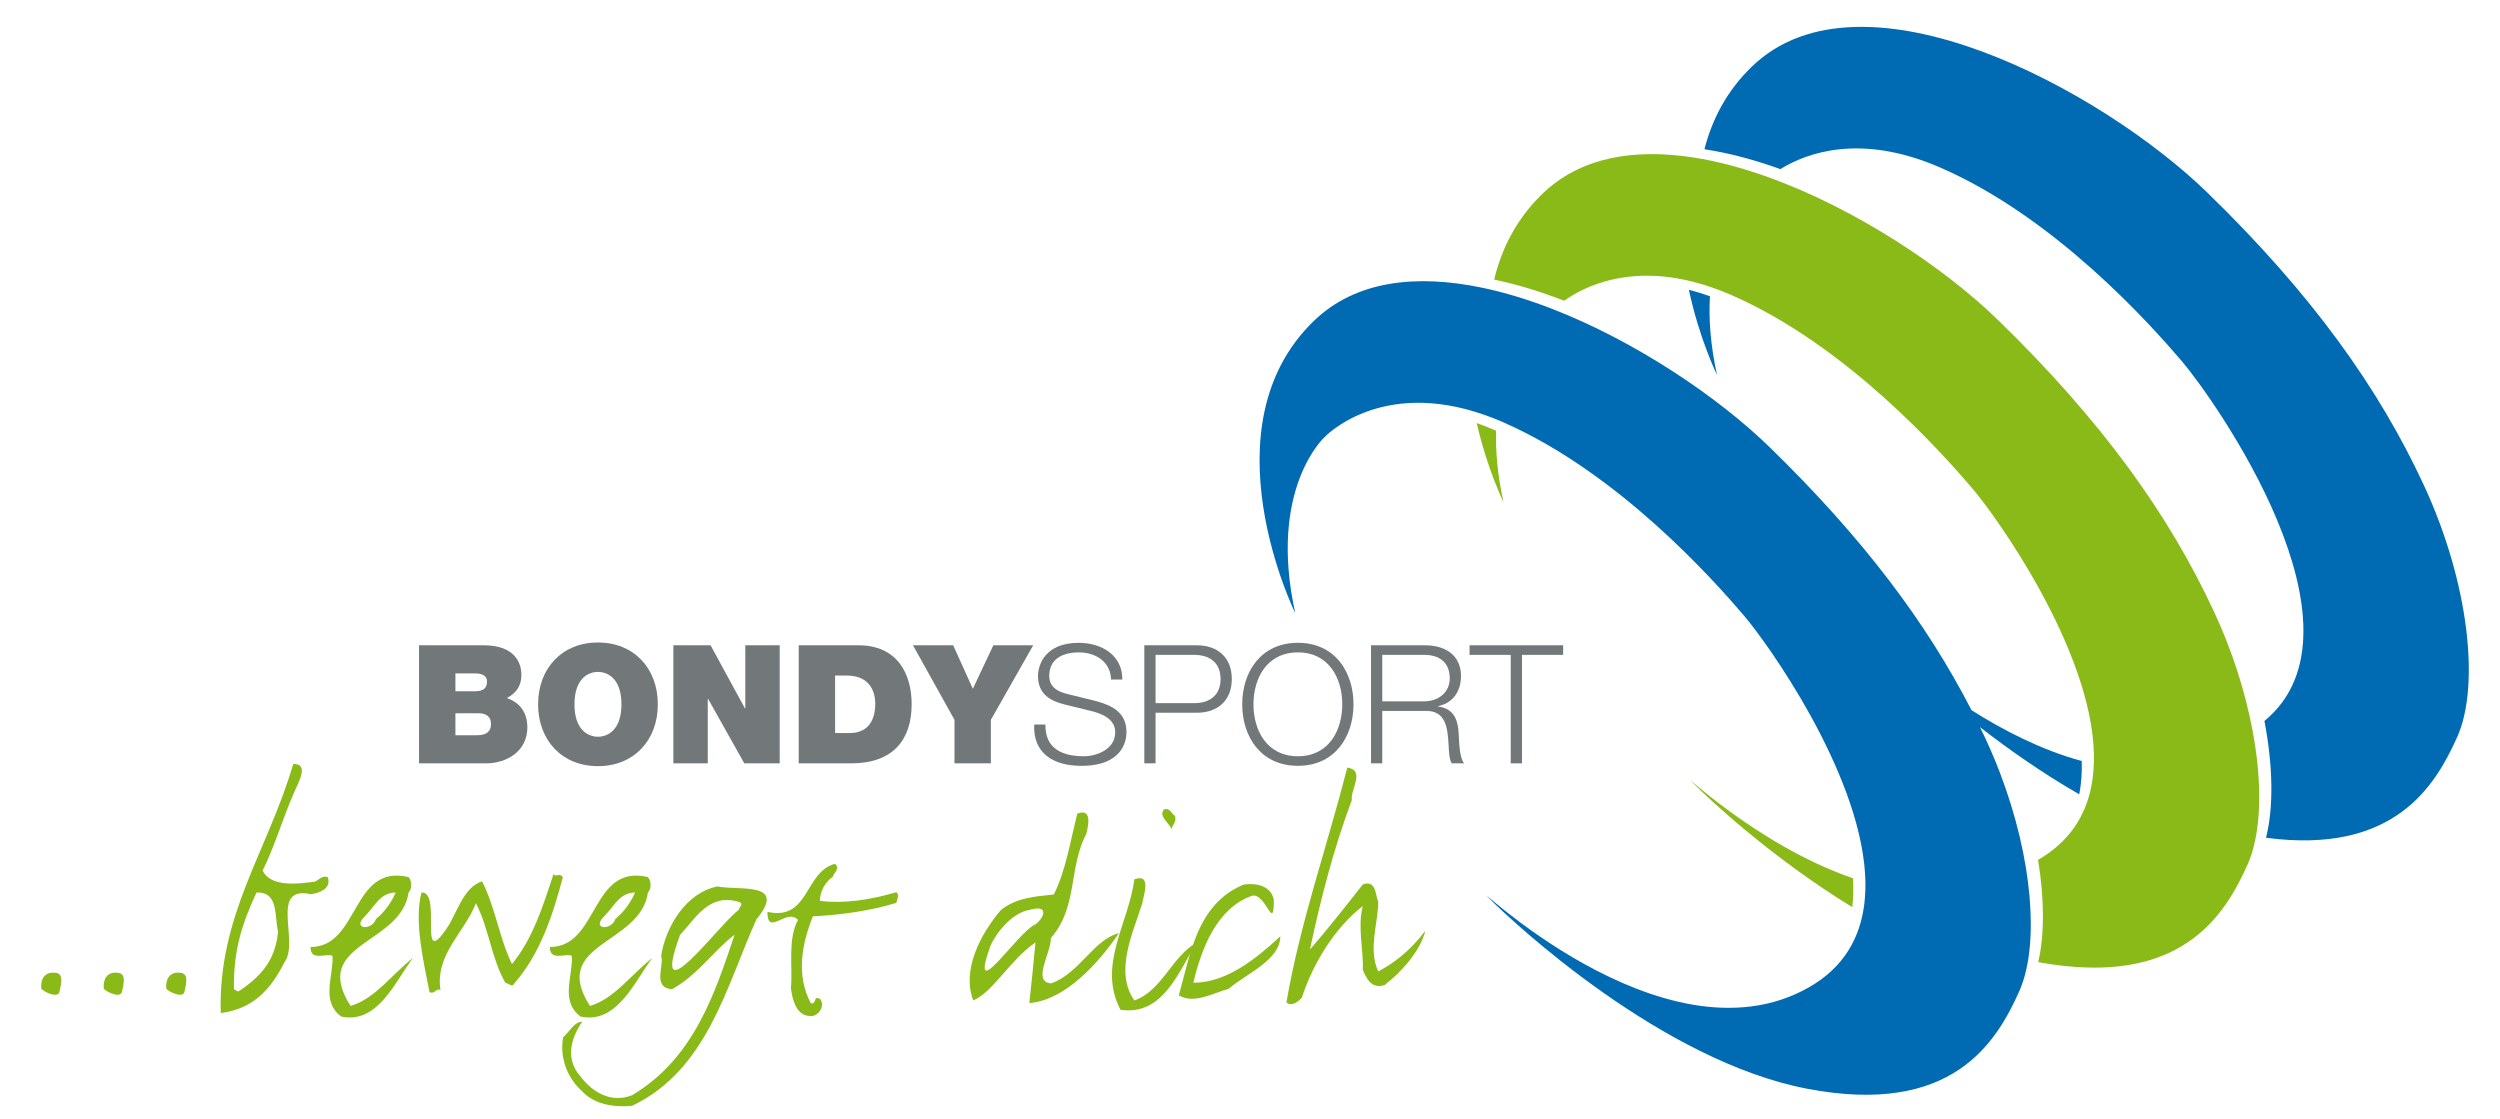 <?xml version="1.0" encoding="utf-8"?>
<!-- Generator: Adobe Illustrator 15.0.2, SVG Export Plug-In  -->
<!DOCTYPE svg PUBLIC "-//W3C//DTD SVG 1.1//EN" "http://www.w3.org/Graphics/SVG/1.1/DTD/svg11.dtd">
<svg version="1.1"
	 xmlns="http://www.w3.org/2000/svg" xmlns:xlink="http://www.w3.org/1999/xlink" xmlns:a="http://ns.adobe.com/AdobeSVGViewerExtensions/3.0/"
	 x="0px" y="0px" width="438px" height="196px" viewBox="-7.212 -4.706 438 196" enable-background="new -7.212 -4.706 438 196"
	 xml:space="preserve">
<defs>
</defs>
<path fill="none" d="M340.706,124.835c3.524,7.594,5.863,15.4,7.024,22.524c5.473-3.161,8.313-7.683,9.338-12.902
	c-6.486-3.722-12.44-7.922-17.396-11.778C340.021,123.397,340.372,124.115,340.706,124.835z"/>
<path fill="#006AB3" d="M417.437,80.277c-7.896-17.021-19.591-33.423-37.958-51.273c-18.37-17.854-60.415-40.7-79.745-22.06
	c-4.441,4.283-7,9.304-8.33,14.495c4.339,0.658,8.822,1.869,13.304,3.48c4.55-2.816,13.966-6.343,27.884-0.328
	c20.313,8.78,37.133,27.757,42.455,33.984c5.613,6.576,34.146,46.8,14.469,63.034c1.521,7.942,1.62,15.153,0.278,20.46
	c22.473,2.975,29.652-9.083,33.493-17.648C427.329,115.41,425.339,97.298,417.437,80.277z"/>
<path fill="#006AB3" d="M292.371,47.201c-1.271-0.454-2.5-0.829-3.688-1.13c1.834,8.635,4.933,14.928,4.933,14.928
	C292.43,55.647,292.14,51.069,292.371,47.201z"/>
<path fill="#89BA17" d="M317.427,149.169c-17.096-5.888-30.946-19.65-28.02-16.688c2.786,2.818,13.846,13.153,27.897,21.746
	C317.497,152.592,317.531,150.901,317.427,149.169z"/>
<path fill="#89BA17" d="M251.511,69.419c1.852,8.084,4.695,13.874,4.695,13.874c-1.058-4.774-1.404-8.936-1.304-12.525
	c-0.154-0.068-0.307-0.141-0.462-0.208C253.439,70.127,252.467,69.757,251.511,69.419z"/>
<path fill="#89BA17" d="M387.388,123.025c-1.255-6.552-3.463-13.587-6.65-20.453c-7.898-17.024-19.592-33.424-37.961-51.276
	c-9.323-9.059-24.743-19.403-40.196-24.961c-4.481-1.611-8.965-2.822-13.304-3.48c-10.183-1.544-19.567-0.057-26.243,6.381
	c-4.599,4.434-7.179,9.659-8.466,15.044c4.036,0.842,8.164,2.113,12.27,3.707c3.369-2.409,10.99-6.265,22.555-3.333
	c1.188,0.301,2.417,0.676,3.688,1.13c0.918,0.328,1.852,0.684,2.813,1.099c20.314,8.78,37.133,27.757,42.452,33.982
	c4.144,4.849,20.756,28.009,21.291,46.344c0.059,2.011-0.074,3.965-0.44,5.83c-1.024,5.219-3.865,9.741-9.338,12.902
	c1.121,6.888,1.139,13.134,0.031,17.918c25.017,4.596,32.68-8.188,36.699-17.146c0.434-0.969,0.784-2.063,1.079-3.229
	C389.008,138.178,388.909,130.968,387.388,123.025z"/>
<path fill="#006AB3" d="M357.508,128.627c-7.143-1.945-13.888-5.473-19.313-8.907c-7.816-15.22-18.93-30.102-35.453-46.162
	c-8.887-8.636-23.314-18.442-38.031-24.153c-4.105-1.594-8.233-2.865-12.27-3.707c-11.401-2.378-22.073-1.306-29.443,5.8
	c-19.332,18.642-3.281,51.221-3.281,51.221c-4.82-21.763,5.1-30.809,5.1-30.809s9.7-10.418,28.113-3.907
	c0.956,0.338,1.928,0.708,2.93,1.141c0.155,0.067,0.308,0.14,0.462,0.208c20.103,8.866,36.712,27.596,41.993,33.774
	c4.064,4.763,20.146,27.171,21.24,45.336c0.104,1.731,0.069,3.423-0.122,5.058c-0.707,6.032-3.578,11.283-9.801,14.798
	c-25.608,14.468-60.486-20.242-56.004-15.7c4.485,4.539,30.439,28.595,55.802,33.429c25.359,4.836,33.082-8.059,37.125-17.068
	c0.493-1.103,0.894-2.345,1.207-3.699c1.107-4.785,1.09-11.031-0.031-17.919c-1.161-7.124-3.5-14.93-7.024-22.524
	c-0.334-0.72-0.685-1.438-1.033-2.156c4.955,3.855,10.909,8.056,17.396,11.778C357.434,132.592,357.567,130.638,357.508,128.627z"/>
<path fill="#727879" d="M66.204,108.348h11.328c5.446,0,6.605,3.071,6.605,5.186c0,2.086-1.014,3.216-2.55,4.056
	c1.854,0.637,3.593,2.115,3.593,5.157c0,4.143-3.593,6.287-7.243,6.287H66.204V108.348z M72.578,116.401h3.36
	c1.333,0,2.173-0.376,2.173-1.709c0-1.043-0.869-1.42-2.173-1.42h-3.36V116.401z M72.578,124.108h3.737
	c1.333,0,2.491-0.376,2.491-1.97c0-1.217-0.724-1.883-2.23-1.883h-3.998V124.108z"/>
<path fill="#727879" d="M97.551,107.855c6.287,0,10.488,4.52,10.488,10.835s-4.201,10.835-10.488,10.835
	c-6.287,0-10.488-4.52-10.488-10.835S91.264,107.855,97.551,107.855z M97.551,124.369c1.623,0,4.114-1.072,4.114-5.678
	s-2.491-5.679-4.114-5.679s-4.114,1.072-4.114,5.679S95.929,124.369,97.551,124.369z"/>
<path fill="#727879" d="M110.762,108.348h6.519l6.026,11.067h0.058v-11.067h6.026v20.686h-6.2l-6.345-11.299h-0.058v11.299h-6.026
	V108.348z"/>
<path fill="#727879" d="M132.723,108.348h10.459c6.896,0,9.329,5.099,9.329,10.313c0,6.345-3.361,10.372-10.575,10.372h-9.213
	V108.348z M139.097,123.731h2.491c3.969,0,4.549-3.216,4.549-5.157c0-1.304-0.406-4.925-5.013-4.925h-2.027V123.731z"/>
<path fill="#727879" d="M160.014,121.414l-7.271-13.066h7.04l3.447,7.619l3.593-7.619h6.982l-7.417,13.066v7.62h-6.374V121.414z"/>
<path fill="#727879" d="M175.948,122.225c-0.087,4.259,2.984,5.563,6.751,5.563c2.173,0,5.476-1.188,5.476-4.201
	c0-2.347-2.347-3.274-4.259-3.737l-4.606-1.13c-2.434-0.608-4.665-1.767-4.665-4.983c0-2.028,1.304-5.823,7.127-5.823
	c4.085,0,7.678,2.202,7.649,6.432h-1.971c-0.116-3.158-2.724-4.751-5.649-4.751c-2.694,0-5.186,1.043-5.186,4.114
	c0,1.941,1.448,2.752,3.129,3.158l5.041,1.246c2.926,0.782,5.359,2.057,5.359,5.447c0,1.419-0.579,5.91-7.909,5.91
	c-4.896,0-8.488-2.202-8.257-7.243H175.948z"/>
<path fill="#727879" d="M193.273,108.348h9.184c3.709,0,6.143,2.173,6.143,5.91s-2.434,5.91-6.143,5.91h-7.214v8.865h-1.97V108.348z
	 M195.243,118.487h6.779c2.724,0,4.606-1.391,4.606-4.229c0-2.839-1.883-4.23-4.606-4.23h-6.779V118.487z"/>
<path fill="#727879" d="M220.187,107.913c6.49,0,9.735,5.128,9.735,10.777s-3.245,10.777-9.735,10.777
	c-6.519,0-9.763-5.128-9.763-10.777S213.668,107.913,220.187,107.913z M220.187,127.788c5.447,0,7.765-4.578,7.765-9.097
	s-2.317-9.097-7.765-9.097c-5.476,0-7.793,4.578-7.793,9.097S214.711,127.788,220.187,127.788z"/>
<path fill="#727879" d="M232.993,108.348h9.474c3.419,0,6.287,1.651,6.287,5.389c0,2.607-1.361,4.751-4.027,5.272v0.058
	c2.694,0.348,3.477,2.202,3.622,4.665c0.087,1.419,0.087,4.259,0.956,5.302h-2.173c-0.493-0.811-0.493-2.347-0.551-3.216
	c-0.174-2.897-0.405-6.113-4.144-5.968h-7.475v9.184h-1.97V108.348z M234.962,118.169h7.359c2.404,0,4.461-1.507,4.461-4.027
	s-1.506-4.114-4.461-4.114h-7.359V118.169z"/>
<path fill="#727879" d="M250.256,108.348h16.397v1.68h-7.214v19.005h-1.97v-19.005h-7.214V108.348z"/>
<path fill="#89BA17" d="M3.186,169.108c-0.282,1.016-2.371,0.168-3.161-0.564c-0.169-1.581,0.508-3.049,2.427-2.822
	C3.863,165.834,3.637,167.245,3.186,169.108z"/>
<path fill="#89BA17" d="M14.135,169.108c-0.282,1.016-2.371,0.168-3.161-0.564c-0.169-1.581,0.508-3.049,2.427-2.822
	C14.812,165.834,14.586,167.245,14.135,169.108z"/>
<path fill="#89BA17" d="M25.084,169.108c-0.282,1.016-2.371,0.168-3.161-0.564c-0.169-1.581,0.508-3.049,2.427-2.822
	C25.761,165.834,25.536,167.245,25.084,169.108z"/>
<path fill="#89BA17" d="M44.5,133.718c-2.088,4.628-3.443,9.539-5.701,14.111c1.411,2.878,5.983,2.371,9.2,1.919
	c0.621-0.282,1.242-1.129,2.201-0.79c0.791,2.088-1.75,2.878-2.991,2.992c-7.281-1.581-1.919,8.41-4.572,11.909
	c-2.427,4.798-5.475,8.185-11.176,8.918c-0.508-17.102,8.241-28.391,12.7-43.63C47.04,129.033,45.008,132.476,44.5,133.718z
	 M37.727,151.667c-2.597,5.588-4.064,10.272-3.951,16.933c0.282,0.112,0.508,0.396,0.79,0.396c4.29-2.822,6.491-5.758,6.943-10.499
	C40.831,155.9,41.677,151.498,37.727,151.667z"/>
<path fill="#89BA17" d="M64.367,151.667c-1.298,9.2-17.271,8.749-10.16,19.867c4.29-1.241,7.281-5.588,10.95-8.409
	c-3.161,4.12-6.152,11.627-12.587,10.272c-3.612-2.709-1.354-6.942-1.524-10.611c-0.847-0.621-3.951,1.072-3.838-1.581
	c8.579,0,7.112-14.619,17.159-12.248C64.988,149.635,64.988,151.046,64.367,151.667z M62.109,151.667
	c-2.709,0-3.612,2.371-5.362,4.12c-2.427,2.371,1.242,2.596,1.919,0.508C60.078,155.166,61.375,153.417,62.109,151.667z"/>
<path fill="#89BA17" d="M91.402,148.958c-1.75,6.66-4.007,13.49-8.466,18.57c-0.452,0.903-0.96,0-1.581,0
	c-2.483-4.29-2.878-9.539-5.193-13.998c-1.919,5.08-7.168,8.918-6.208,15.239c-0.791-0.451-0.96,0.791-1.919,0.34
	c-1.072-5.532-2.709-12.362-1.411-17.441c3.669-0.339-0.677,13.771,4.403,6.321c1.919-2.822,2.878-7.168,6.208-8.297
	c2.371,4.628,2.992,9.877,5.25,14.506c3.669-4.459,5.418-10.16,7.281-15.748C90.386,149.07,90.725,148.111,91.402,148.958z"/>
<path fill="#89BA17" d="M106.303,151.667c-1.298,9.2-17.271,8.749-10.16,19.867c4.29-1.241,7.281-5.588,10.95-8.409
	c-3.161,4.12-6.152,11.627-12.587,10.272c-3.612-2.709-1.354-6.942-1.524-10.611c-0.847-0.621-3.951,1.072-3.838-1.581
	c8.579,0,7.112-14.619,17.159-12.248C106.924,149.635,106.924,151.046,106.303,151.667z M104.045,151.667
	c-2.709,0-3.612,2.371-5.362,4.12c-2.427,2.371,1.242,2.596,1.919,0.508C102.014,155.166,103.312,153.417,104.045,151.667z"/>
<path fill="#89BA17" d="M125.323,156.352c-5.306,11.74-8.579,26.358-21.787,32.681c-2.878,0.282-6.491-0.113-8.749-2.54
	c-2.822-2.54-3.951-6.208-3.33-9.482c1.129-0.96,1.919-2.71,3.33-2.71c-1.919,2.822-3.048,6.436-0.338,9.539
	c2.257,2.992,5.587,4.742,9.087,3.33c10.781-6.434,14.45-17.666,17.949-28.108c-3.612,2.709-6.322,6.942-10.95,9.539
	c-3.556-0.226-1.298-4.347-1.919-5.813c0.79-5.08,4.29-11.063,9.877-12.192C122.219,151.385,130.855,149.635,125.323,156.352z
	 M122.219,153.304c-5.193-1.581-7.563,2.878-10.273,5.757c-5.588,15.239,7.168-2.258,10.273-4.346
	C122.219,154.263,123.235,153.642,122.219,153.304z"/>
<path fill="#89BA17" d="M138.699,148.901c-1.298,0.903-2.257,2.484-2.257,4.233c4.29,0.508,8.749-0.169,13.377-1.524
	c0.621,0.395,0.113,1.354,0,1.863c-4.628,1.411-9.539,2.088-14.619,2.371c-1.919,4.797-2.991,10.329-0.338,15.239
	c1.072,0.17,0.338-1.41,1.581-0.79c1.128,1.298-0.508,3.33-1.863,2.991c-2.258-0.112-2.992-2.822-3.217-4.91
	c0.339-3.5-0.621-8.58,1.242-11.91c-2.032-2.201-5.362,3.048-5.362-1.411c7.338,1.637,6.491-6.999,11.797-8.41
	C140.11,147.434,138.813,148.224,138.699,148.901z"/>
<path fill="#89BA17" d="M183.12,141.338c-3.161,6.039-1.468,12.869-6.209,18.288c0,2.709-3.33,7.62,0,7.958
	c4.911-1.638,7.451-7.676,11.91-8.805c-3.669,5.418-9.539,11.796-15.691,12.248c0.452-4.063,0.734-7.168,1.072-10.611
	c-4.459,3.048-7.281,8.523-10.894,10.16c-2.088-5.361,1.355-11.796,4.854-15.86c2.596-2.088,5.926-2.371,9.256-2.709
	c2.145-4.29,2.879-9.37,4.121-14.167C184.248,136.766,183.402,140.209,183.12,141.338z M173.129,154.715
	c-2.878,0.451-5.701,3.782-6.83,6.321c-3.951,11.119,4.911-2.653,7.902-3.781C175.838,155.957,176.572,153.699,173.129,154.715z"/>
<path fill="#89BA17" d="M192.94,153.473c-1.637,5.249-4.967,12.022-1.411,17.102c4.854-1.693,6.604-7.789,10.95-10.16
	c-3.217,5.08-5.87,12.869-13.377,11.796c-4.12-7.789,1.468-15.239,2.427-22.859C194.69,148.224,193.053,152.344,192.94,153.473z
	 M198.641,138.233c0.339,1.129-0.508,1.58-0.621,2.371c-0.169-0.959-2.37-2.258-1.298-3.5
	C197.851,136.766,198.02,137.895,198.641,138.233z"/>
<path fill="#89BA17" d="M215.969,152.965c0,5.87-1.411-1.354-3.838-0.733c-6.209,2.201-8.862,9.313-10.273,15.239
	c5.701,0,10.781-4.007,15.24-8.127c0,4.121-5.87,6.491-9.088,9.201c-2.821,0.789-6.039,2.709-8.691,1.129
	c2.031-7.169,3.16-16.031,11.401-19.417C212.978,149.974,215.461,150.481,215.969,152.965z"/>
<path fill="#89BA17" d="M229.628,135.468c-3.161,8.41-5.531,17.61-7.338,26.189c3.048-3.5,6.378-7.733,9.257-11.401
	c2.37-0.903,2.201,1.919,2.709,3.048c0,3.612-1.806,8.354,0,12.191c3.273-1.75,5.87-4.007,8.241-7.112
	c-0.791,3.274-3.839,6.943-7.112,9.483c-2.427,0.79-3.217-1.299-3.838-2.652c0.169-3.331-0.96-7.508,0-11.176
	c-4.798,3.668-8.749,10.047-10.668,16.03c-0.733,0.847-1.862,1.58-2.709,0.847c2.37-13.829,7.168-27.488,10.668-41.147
	C232.055,130.275,229.346,133.605,229.628,135.468z"/>
</svg>

